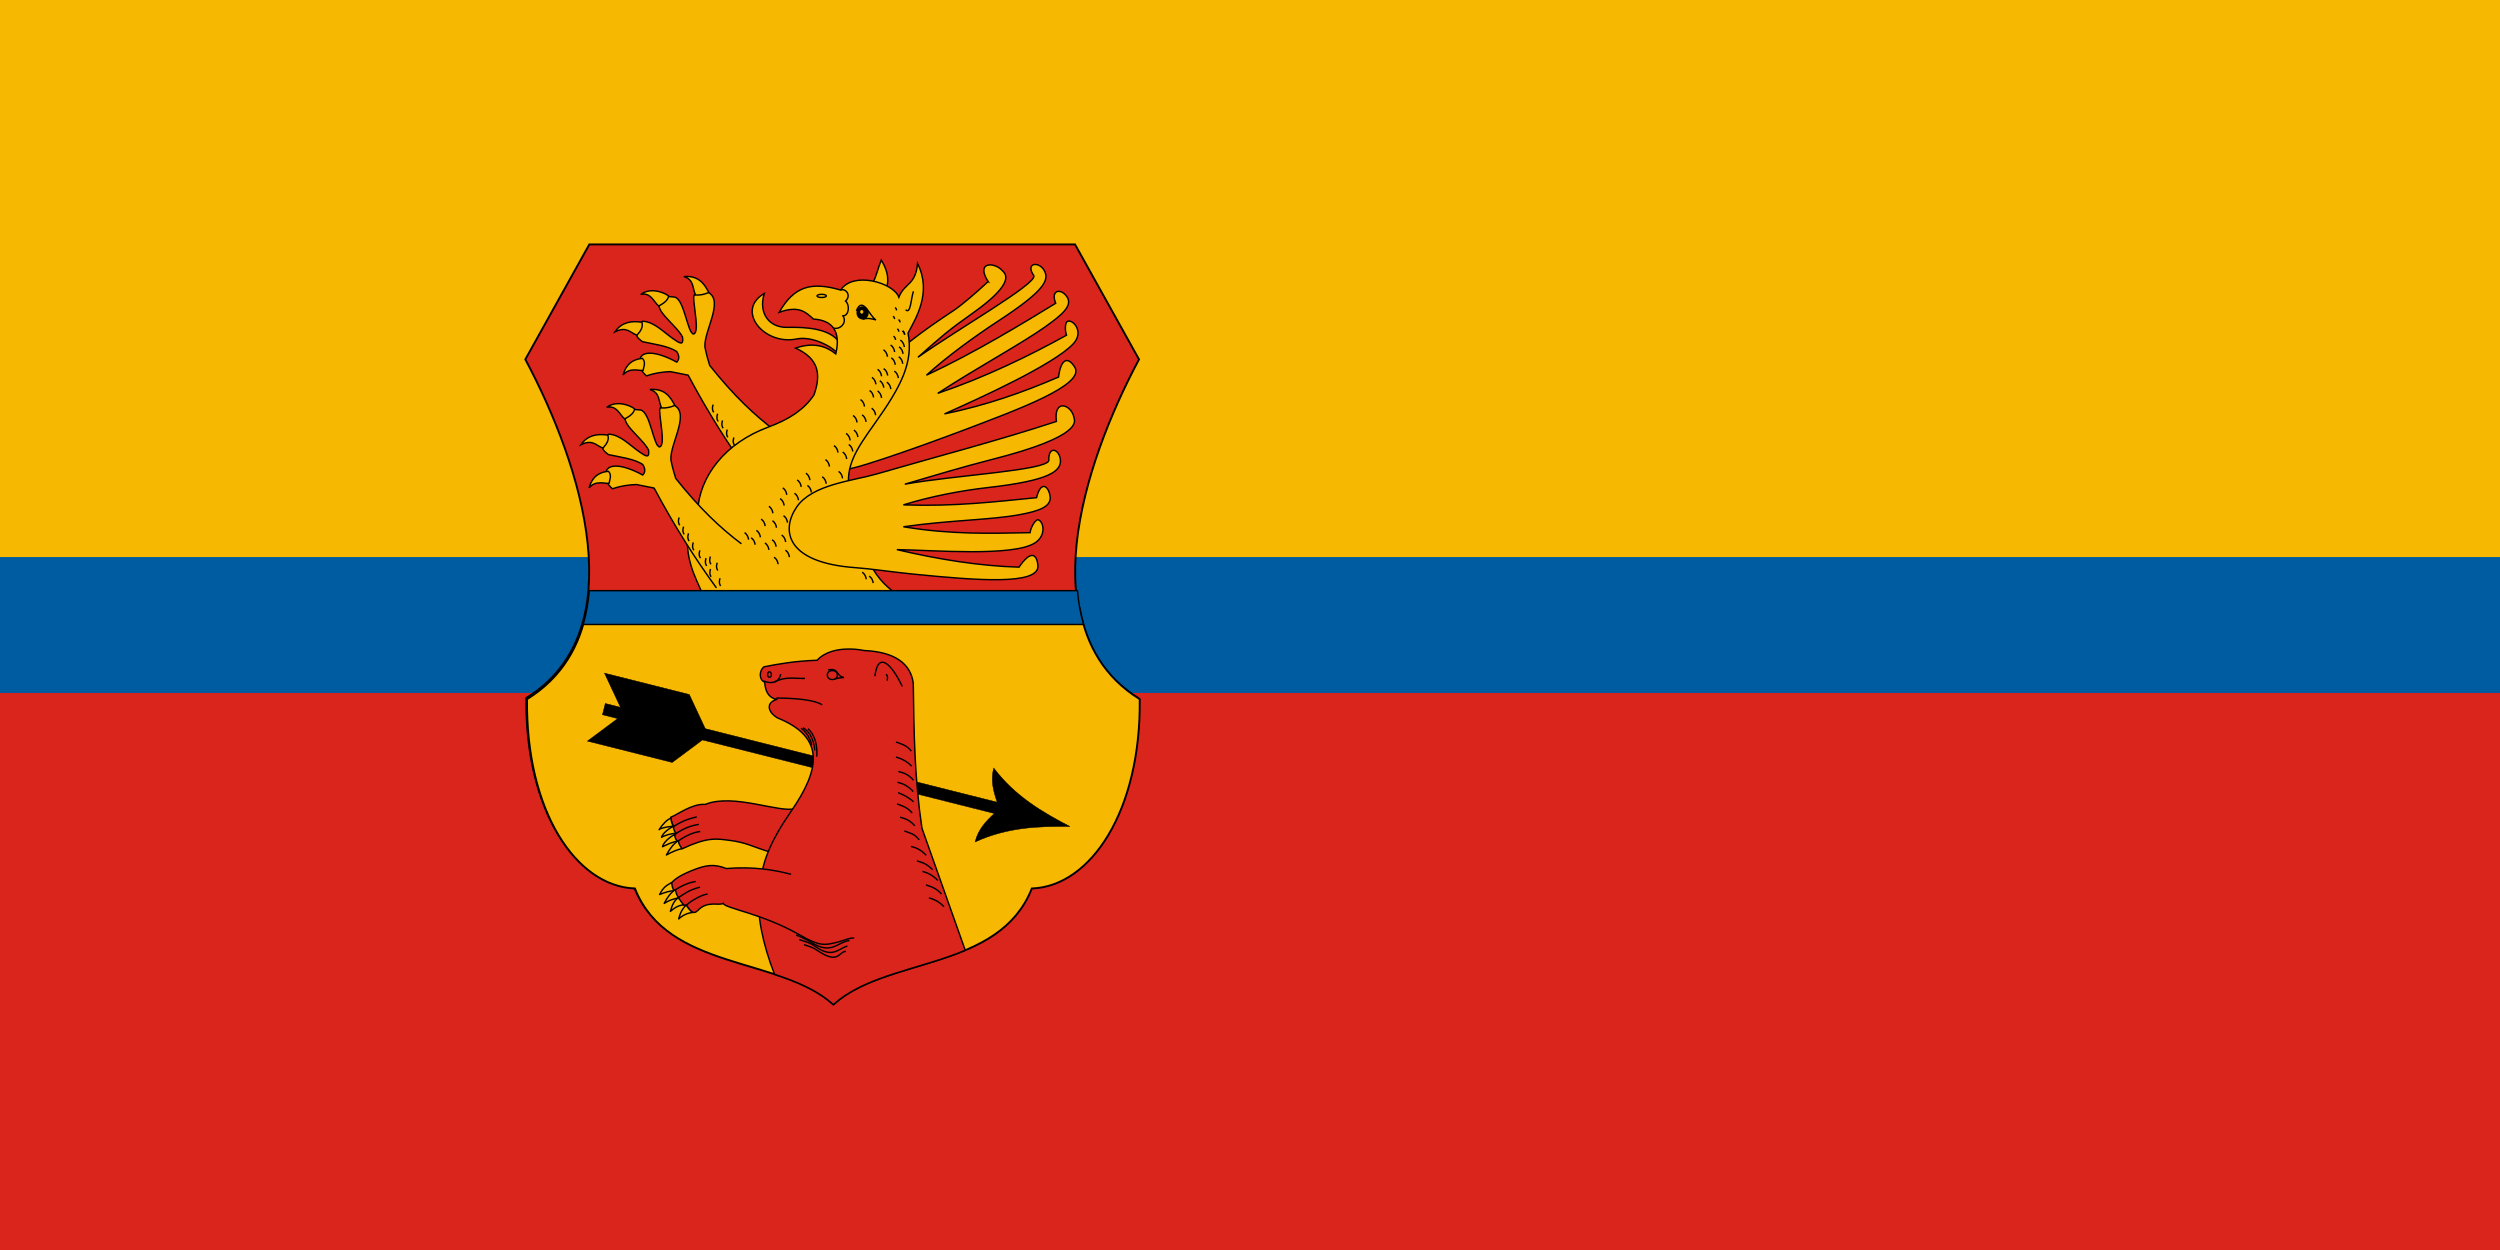 <svg width="1200" height="600" version="1.1" viewBox="0 0 1200 600" xmlns="http://www.w3.org/2000/svg">
 <g transform="translate(0,-522.52)">
  <g>
   <path d="m0 522.52h1200v600h-1200z" fill="#f6b801" style="paint-order:fill markers stroke"/>
   <path d="m0 822.52h1200v300h-1200z" fill="#da251c" style="paint-order:fill markers stroke"/>
   <path d="m0 789.911h1200v65.217h-1200z" fill="#005ca1" style="paint-order:fill markers stroke"/>
  </g>
  <g transform="matrix(1.745,0,0,1.745,-2063.044,-1640.054)" stroke="#000">
   <g>
    <path d="m1344.36 1306.539-17.595 31.618c15.667 29.349 29.966 74.75 0.265 93.133-0.352 30.703 13.447 51.41 29.633 51.991 8.957 22.644 39.979 18.674 54.504 31.882 14.525-13.209 45.547-9.238 54.504-31.882 16.186-0.58 29.985-21.288 29.633-51.991-29.701-18.384-15.402-63.785 0.265-93.133l-17.595-31.618z" fill="#da251c" stroke-width=".529"/>
    <path transform="matrix(.265 0 0 .265 1199.237 1219.727)" d="m545.279 705.029c-6.875 38.59-25.781 71.985-62.283 94.578-1.33 116.042 50.823 194.307 112 196.5 33.853 85.584 151.1 70.577 206 120.5 54.9-49.923 172.147-34.916 206-120.5 61.177-2.193 113.33-80.458 112-196.5-36.502-22.593-55.408-55.988-62.283-94.578z" fill="#f6b801" fill-rule="evenodd" stroke-width="2"/>
    <path d="m1455.609 1450.568c-0.9 3.299-0.116 6.371 0.957 9.405l-80.31-20.231-4.396-9.403-23.312-5.872 4.396 9.403-4.183-1.054-0.777 3.087 4.183 1.054-8.326 6.197 23.313 5.873 8.326-6.197 80.31 20.231c-2.382 2.163-4.527 4.497-5.297 7.828 8.783-4.028 17.427-4.355 26.053-4.241-7.651-3.987-15.108-8.369-20.935-16.078z" fill-rule="evenodd" stroke-width=".132"/>
   </g>
   <g fill="#f6b801" stroke-width=".397">
    <path d="m1454.06 1316.754c-3.481-5.521 1.733-5.455 3.93-2.998 0.65 0.727 4.113 3.035-8.303 11.778-6.673 4.7-8.527 6.393-14.931 12.044 11.369-8.029 32.444-20.044 31.908-22.405-2.469-3.538 1.228-4.077 2.752-1.61 1.699 2.748 0.031 5.789-12.409 13.929-6.453 4.223-14.202 9.815-19.912 15.014 13.443-6.253 26.874-14.482 35.555-19.786-1.479-3.684 1.405-4.218 3.068-1.845 1.737 2.479-1.31 5.012-5.891 8.28-6.532 4.66-18.867 11.314-29.628 18.344 12.911-4.348 25.361-10.424 35.425-15.995-0.499-1.534-0.371-3.421 0.238-3.783 1.343-0.798 4.813 2.752 1.617 6.156-5.407 5.76-26.058 15.104-35.419 19.278 11.55-2.401 21.387-5.846 31.374-10.142 0.631-5.045 2.594-5.798 4.483-2.672 2.943 4.868-16.157 11.794-30.327 17.186-5.526 2.103-29.232 10.85-32.892 10.91-18.866 0.309-11.213-3.596-9.949-11.396 1.211-7.466 12.128-10.437 17.067-14.755 10.135-8.862 13.966-11.739 22.741-17.565 2.48-1.647 6.769-5.407 9.5-7.966z"/>
    <path d="m1395.55 1357.826c-5.604-4.214-11.376-9.579-18.065-17.998-0.421-1.478-0.784-2.383-1.33-5.117-0.3-4.657 6.111-13.836-0.138-15.383-0.318-0.079-0.705 0.024-1.141 0.135-0.037-0.812-1.266-0.436-1.817 1.543 0.087 3.238 1.605 9.56 0.026 10.175-1.699 0-2.547-9.6-5.266-10.165-4.658-0.577-6.376 0.476-3.381 0.802-3.395 2.215 3.755 6.62 5.577 10.208 0.295 2.359-0.642 1.804-2.542 0.491-2.641-1.825-5.227-4.675-8.348-4.851-0.446-0.025-0.648 0.922-0.981 1.239l-0.819 1.919c-0.044 1.409 0.91 1.819 1.637 2.456 3.344 0.733 7.049 1.153 9.44 2.712 0.985 1.514 0.505 2.355 0.026 2.917-6.191-3.362-10.144-3.082-10.165-0.343-0.359 1.187 0.24 2.763 1.825 4.129 2.57-0.897 4.611-1.087 6.575-1.177l4.886 0.972c5.668 10.63 11.283 19.421 17.141 27.477" stroke-linejoin="round"/>
    <g>
     <path d="m1353.652 1342.449c1.068-3.889 3.804-4.443 5.355-4.559 0.955 1.148 0.333 2.208 0.145 3.292-0.931 0.206-3.704-0.973-5.5 1.266z"/>
     <path d="m1351.415 1330.567c1.812-2.606 4.426-3.089 7.394-2.635 0.417 1.224-0.254 2.4-1.33 3.556-1.84-0.578-2.752-2.549-6.063-0.921z"/>
     <path d="m1366.177 1320.82c0.168-0.289-4.387-2.968-7.675-0.537 2.769-0.593 3.458 1.887 4.938 3.198 2.169-1.147 2.51-1.915 2.737-2.661z"/>
     <path d="m1373.596 1320.461c-0.984-2.107-0.32-4.117-3.224-5.091 3.969-0.309 5.579 1.858 6.856 4.375-1.211 0.573-2.422 0.756-3.633 0.716z"/>
    </g>
   </g>
   <g fill="none" stroke-width=".397">
    <path d="m1378.418 1350.59c-0.342 1.048-0.167 1.63 0.163 2.135"/>
    <path d="m1379.646 1353.097c-0.342 1.048-0.167 1.63 0.163 2.135"/>
    <path d="m1381.002 1354.952c-0.342 1.048-0.167 1.63 0.163 2.135"/>
    <path d="m1382.307 1357.459c-0.342 1.048-0.167 1.63 0.163 2.135"/>
    <path d="m1384.123 1359.634c-0.342 1.048-0.167 1.63 0.163 2.135"/>
    <path d="m1385.825 1361.77c-0.342 1.048-0.167 1.63 0.163 2.135"/>
    <path d="m1387.015 1361.322c-0.342 1.048-0.167 1.63 0.163 2.135"/>
    <path d="m1387.053 1364.763c-0.342 1.048-0.167 1.63 0.163 2.135"/>
    <path d="m1388.895 1363.036c-0.342 1.048-0.167 1.63 0.163 2.135"/>
    <path d="m1389.675 1367.296c-0.342 1.048-0.167 1.63 0.163 2.135"/>
   </g>
   <g fill="#f6b801" stroke-width=".397">
    <path d="m1422.181 1317.453c1.108-1.959 1.618-4.481 2.481-6.615 1.224 1.963 2.453 4.75 1.389 7.871"/>
    <path d="m1413.186 1333.46c-2.779-3.85-9.104-4.208-14.417-4.112-4.866 0.087-7.968-3.803-6.286-9.315-7.995 4.624-0.104 14.344 8.913 12.502 4.132-0.844 9.74 1.938 11.658 4.365"/>
    <path d="m1375.911 1403.834c-1.034-3.54-5.245-9.316-4.49-17.586l2.713-6.08c0.473-10.052 7.776-19.042 19.329-23.337 6.075-2.258 10.038-4.931 12.715-8.929 1.992-5.67 1.31-9.946-5.064-12.853 4.952-1.709 8.42-0.506 11.046 1.587 1.372-5.829-0.548-9.229-6.16-9.572-2.076-1.949-4.053-3.803-9.42-1.852 4.102-7.11 8.703-8.526 16.935-6.129 3.297-5.219 14.484-2.097 15.996 1.964 1.582-3.987 4.592-3.22 5.145-9.261 4.073 8.092-0.646 15.315-2.619 19.13 1.514 8.08-1.895 14.676-9.155 24.862-5.233 7.341-8.098 11.692-7.028 18.59l5.613 19.644c2.244 4.838 5.304 7.189 8.7 9.729"/>
   </g>
   <g fill="none" stroke-width=".397">
    <path d="m1411.522 1329.527c1.743 0.569 3.843-1.396 2.625-3.335 1.768-0.075 1.853-3.184 0.702-4.069 1.683-1.587 0.022-3.601-1.333-3.04"/>
    <path d="m1417.819 1324.812c1.747-4.284 3.599 1.455 5.402 2.502-1.068-0.325-2.153-0.619-3.648-0.21"/>
    <ellipse cx="1408.277" cy="1320.696" rx="1.272" ry=".434"/>
   </g>
   <path d="m1419.537 1323.736a1.485 1.625 0 0 0-1.485 1.626 1.485 1.625 0 0 0 1.485 1.625 1.485 1.625 0 0 0 1.485-1.625 1.485 1.625 0 0 0-1.485-1.626zm-0.234 0.648a0.636 0.696 0 0 1 0.636 0.696 0.636 0.696 0 0 1-0.636 0.697 0.636 0.696 0 0 1-0.636-0.697 0.636 0.696 0 0 1 0.636-0.696z" fill-rule="evenodd" stroke-width=".397"/>
   <g fill="none" stroke-width=".397">
    <path d="m1431.376 1324.497c1.411 1.444 1.489-3.371 2.15-5.06"/>
    <path d="m1428.471 1323.877c0.396 0.356 0.357 0.555 0.433 0.795"/>
    <path d="m1427.922 1326.262c0.396 0.356 0.357 0.555 0.433 0.795"/>
    <path d="m1429.43 1327.186c0.396 0.356 0.357 0.555 0.433 0.795"/>
    <path d="m1429.096 1329.735c0.396 0.356 0.357 0.555 0.433 0.795"/>
    <path d="m1430.545 1330.307c0.524 0.472 0.473 0.736 0.573 1.053"/>
    <path d="m1430.545 1330.307c0.524 0.472 0.473 0.736 0.573 1.053"/>
    <path d="m1428.048 1331.746c0.524 0.472 0.473 0.736 0.573 1.053"/>
    <path d="m1429.92 1332.848c0.653 0.426 0.983 1.095 1.108 1.918"/>
    <path d="m1427.241 1334.204c0.653 0.426 0.983 1.095 1.108 1.918"/>
    <path d="m1429.556 1334.7c0.653 0.426 0.983 1.095 1.108 1.918"/>
    <path d="m1425.274 1335.511c0.653 0.426 0.983 1.095 1.108 1.918"/>
    <path d="m1429.474 1337.429c0.653 0.426 0.983 1.095 1.108 1.918"/>
    <path d="m1427.423 1337.726c0.653 0.426 0.983 1.095 1.108 1.918"/>
    <path d="m1423.653 1340.885c0.653 0.426 0.983 1.095 1.108 1.918"/>
    <path d="m1428.267 1341.381c0.653 0.426 0.983 1.095 1.108 1.918"/>
    <path d="m1425.323 1340.687c0.653 0.426 0.983 1.095 1.108 1.918"/>
    <path d="m1424.265 1344.027c0.653 0.426 0.983 1.095 1.108 1.918"/>
    <path d="m1426.199 1344.424c0.653 0.426 0.983 1.095 1.108 1.918"/>
    <path d="m1422.099 1343.101c0.653 0.426 0.983 1.095 1.108 1.918"/>
    <path d="m1423.653 1346.838c0.653 0.426 0.983 1.095 1.108 1.918"/>
    <path d="m1421.454 1346.706c0.653 0.426 0.983 1.095 1.108 1.918"/>
    <path d="m1422.016 1351.584c0.653 0.426 0.983 1.095 1.108 1.918"/>
    <path d="m1418.957 1349.203c0.653 0.426 0.983 1.095 1.108 1.918"/>
    <path d="m1419.387 1353.419c0.653 0.426 0.983 1.095 1.108 1.918"/>
    <path d="m1416.906 1353.585c0.653 0.426 0.983 1.095 1.108 1.918"/>
    <path d="m1417.138 1357.603c0.653 0.426 0.983 1.095 1.108 1.918"/>
    <path d="m1415.004 1358.529c0.653 0.426 0.983 1.095 1.108 1.918"/>
    <path d="m1415.732 1361.572c0.653 0.426 0.983 1.095 1.108 1.918"/>
    <path d="m1414.062 1363.639c0.653 0.426 0.983 1.095 1.108 1.918"/>
    <path d="m1411.664 1361.87c0.653 0.426 0.983 1.095 1.108 1.918"/>
    <path d="m1412.921 1368.964c0.653 0.426 0.983 1.095 1.108 1.918"/>
    <path d="m1408.423 1370.435c0.653 0.426 0.983 1.095 1.108 1.918"/>
    <path d="m1409.316 1365.723c0.653 0.426 0.983 1.095 1.108 1.918"/>
    <path d="m1404.355 1372.833c0.653 0.426 0.983 1.095 1.108 1.918"/>
    <path d="m1400.8 1374.983c0.653 0.426 0.983 1.095 1.108 1.918"/>
    <path d="m1403.941 1369.46c0.653 0.426 0.983 1.095 1.108 1.918"/>
    <path d="m1401.544 1371.312c0.653 0.426 0.983 1.095 1.108 1.918"/>
    <path d="m1397.575 1373.495c0.653 0.426 0.983 1.095 1.108 1.918"/>
    <path d="m1397.782 1381.146c0.653 0.426 0.983 1.095 1.108 1.918"/>
    <path d="m1394.743 1382.538c0.653 0.426 0.983 1.095 1.108 1.918"/>
    <path d="m1391.632 1382.092c0.653 0.426 0.983 1.095 1.108 1.918"/>
    <path d="m1396.855 1376.452c0.653 0.426 0.983 1.095 1.108 1.918"/>
    <path d="m1393.756 1378.561c0.653 0.426 0.983 1.095 1.108 1.918"/>
    <path d="m1397.271 1386.474c0.653 0.426 0.983 1.095 1.108 1.918"/>
    <path d="m1394.648 1387.764c0.653 0.426 0.983 1.095 1.108 1.918"/>
    <path d="m1392.662 1388.642c0.653 0.426 0.983 1.095 1.108 1.918"/>
    <path d="m1419.434 1396.708c0.653 0.426 0.983 1.095 1.108 1.918"/>
    <path d="m1390.318 1385.18c0.653 0.426 0.983 1.095 1.108 1.918"/>
    <path d="m1395.19 1392.578c0.653 0.426 0.983 1.095 1.108 1.918"/>
    <path d="m1388.873 1387.216c0.653 0.426 0.983 1.095 1.108 1.918"/>
    <path d="m1387.068 1385.811c0.653 0.426 0.983 1.095 1.108 1.918"/>
    <path d="m1398.3 1390.636c0.653 0.426 0.983 1.095 1.108 1.918"/>
    <path d="m1421.348 1397.766c0.653 0.426 0.983 1.095 1.108 1.918"/>
   </g>
   <g fill="#f6b801" stroke-width=".397">
    <path d="m1386.196 1388.883c-5.604-4.214-11.376-9.579-18.065-17.998-0.421-1.478-0.784-2.383-1.33-5.117-0.3-4.657 6.111-13.836-0.138-15.383-0.318-0.079-0.705 0.024-1.141 0.135-0.037-0.812-1.266-0.436-1.817 1.543 0.087 3.238 1.605 9.56 0.026 10.175-1.699 0-2.547-9.6-5.266-10.165-4.658-0.577-6.376 0.476-3.381 0.802-3.395 2.215 3.755 6.62 5.577 10.208 0.295 2.359-0.642 1.804-2.542 0.491-2.641-1.825-5.227-4.675-8.348-4.851-0.446-0.025-0.648 0.922-0.981 1.239l-0.819 1.919c-0.044 1.409 0.91 1.819 1.637 2.456 3.344 0.733 7.049 1.153 9.44 2.712 0.985 1.514 0.505 2.355 0.026 2.917-6.191-3.362-10.144-3.082-10.165-0.343-0.359 1.187 0.24 2.763 1.825 4.129 2.57-0.897 4.611-1.087 6.575-1.177l4.886 0.972c5.668 10.63 11.283 19.421 17.141 27.477" stroke-linejoin="round"/>
    <g>
     <path d="m1344.298 1373.506c1.068-3.889 3.804-4.443 5.355-4.559 0.955 1.148 0.333 2.208 0.145 3.292-0.931 0.206-3.704-0.973-5.5 1.266z"/>
     <path d="m1342.06 1361.624c1.812-2.606 4.426-3.089 7.394-2.635 0.417 1.224-0.254 2.4-1.33 3.556-1.84-0.578-2.752-2.549-6.063-0.921z"/>
     <path d="m1356.822 1351.876c0.168-0.289-4.387-2.968-7.675-0.537 2.769-0.593 3.458 1.887 4.938 3.198 2.169-1.147 2.51-1.915 2.737-2.661z"/>
     <path d="m1364.242 1351.518c-0.984-2.107-0.32-4.117-3.224-5.091 3.969-0.309 5.579 1.858 6.856 4.375-1.211 0.573-2.422 0.756-3.633 0.716z"/>
    </g>
   </g>
   <g fill="none" stroke-width=".397">
    <path d="m1369.064 1381.647c-0.342 1.048-0.167 1.63 0.163 2.135"/>
    <path d="m1370.292 1384.154c-0.342 1.048-0.167 1.63 0.163 2.135"/>
    <path d="m1371.648 1386.009c-0.342 1.048-0.167 1.63 0.163 2.135"/>
    <path d="m1372.953 1388.516c-0.342 1.048-0.167 1.63 0.163 2.135"/>
    <path d="m1374.769 1390.691c-0.342 1.048-0.167 1.63 0.163 2.135"/>
    <path d="m1376.47 1392.827c-0.342 1.048-0.167 1.63 0.163 2.135"/>
    <path d="m1377.66 1392.379c-0.342 1.048-0.167 1.63 0.163 2.135"/>
    <path d="m1377.698 1395.82c-0.342 1.048-0.167 1.63 0.163 2.135"/>
    <path d="m1379.541 1394.093c-0.342 1.048-0.167 1.63 0.163 2.135"/>
    <path d="m1380.321 1398.353c-0.342 1.048-0.167 1.63 0.163 2.135"/>
   </g>
   <g>
    <path d="m1472.85 1355.222c-0.824-6.475 4.212-4.582 4.829-1.058 0.164 0.938 2.824 5.064-22.676 11.552-7.91 2.013-15.666 4.352-23.857 6.77 13.696-2.478 39.003-3.761 39.621-6.515-0.18-4.206 2.834-3.178 3.175-0.298 0.379 3.209-2.96 5.811-19.725 7.71-7.663 0.868-16.098 2.49-23.468 4.791 14.358 0.502 25.24-0.883 36.645-1.984 1.114-4.64 3.198-3.382 3.704-0.529 0.528 2.98-2.884 4.186-8.416 5.214-7.889 1.466-19.209 1.49-31.933 3.319 13.143 2.18 23.942 1.838 34.859 1.621 0.196-1.601 1.558-3.738 2.236-3.533 1.493 0.451 2.295 4.308-0.88 6.345-5.985 3.842-27.753 2.019-38.001 1.851 11.484 2.701 22.735 4.506 33.602 4.829 2.896-4.253 4.799-4.16 5.192-0.529 0.612 5.655-17.223 4.122-34.194 2.448-5.882-0.58-11.589-1.47-16.044-1.786-18.821-1.338-20.572-10.12-16.132-16.656 4.25-6.257 15.587-7.245 21.887-9.075 16.537-4.802 33.274-9.136 49.576-14.486z" fill="#f6b801" stroke-width=".397"/>
    <path transform="matrix(.265 0 0 .265 1199.237 1219.727)" d="m547.619 686.99c-1.007 12.143-3.063 23.88-6.283 35.068h519.32c-3.22-11.189-5.278-22.925-6.285-35.068z" fill="#005ca1" fill-rule="evenodd" stroke-width="1.5"/>
    <path d="m1401.12 1461.691c-4.302 1.389-17.03-4.301-24.883-1.123-3.584-0.293-7.755 2.909-9.518 3.555 0.011 0.745 0.886 3.013 0.912 2.549-0.556 0.393 0.166 1.424 0.281 2.151-0.452 1.016 0.388 1.336 0.655 1.964-0.14 1.247 0.482 1.732 1.333 1.988 7.112-3.328 9.482-2.754 12.825-2.347 4.815 0.586 6.536 1.794 11.473 3.283" fill="#da251c" stroke-linejoin="round" stroke-width=".397"/>
    <path transform="matrix(.265 0 0 .265 1199.237 1219.727)" d="m817.471 747.533c-12.216-0.041-25.309 2.828-33.322 11.678-23.264 0.793-39.508 3.723-55.242 6.807-5.89 5.194-4.43 14.227 0.795 15.82 0.832 14.6 8.576 17.683 13.258 17.855-12.051 2.817-10.713 13.13 0.121 19.385 49.78 20.108 44.123 53.143 14.258 96.557-22.06 32.068-31.848 54.784-32.869 84.701-3.809 20.261 3.215 53.846 15.441 84.82 23.286 7.672 44.902 16.735 61.086 31.451 33.46-30.427 90.079-36.734 136.863-56.397l-44.904-126.609c-7.785-51.449-8.386-100.94-9.016-150.438-2.562-20.522-19.396-32.697-50.912-34.059-4.632-0.932-10.004-1.554-15.557-1.572z" fill="#da251c" stroke-width="1.5"/>
   </g>
   <g fill="none" stroke-width=".397">
    <g>
     <ellipse cx="1411.219" cy="1424.989" rx="1.387" ry="1.239"/>
     <path d="m1410.043 1423.6c3.055-0.729 2.1 1.73 4.366 2.034-0.794 0.082-1.595 0.175-2.497 0.43"/>
     <path d="m1392.304 1426.588c2.352 1.102 4.372 0.157 4.691-1.831"/>
     <path d="m1395.309 1426.924c2.926-1.675 5.601-0.907 8.367-1.025"/>
     <path d="m1395.812 1431.312c4.849 0.01 10.53 0.45 12.61 1.879"/>
     <path d="m1404.503 1439.756c2.065 1.753 2.66 5.024 2.414 7.689"/>
     <path d="m1403.114 1439.475c3.158 1.791 3.289 6.276 3.277 6.295"/>
     <path d="m1402.585 1439.624c1.61 1.044 2.572 3.003 2.981 4.561"/>
     <ellipse cx="1393.93" cy="1424.849" rx=".521" ry=".752"/>
     <path d="m1422.916 1425.302c0.913-7.21 4.711-3.123 7.53 2.806"/>
     <path d="m1428.716 1443.426c1.435 0.493 2.883 0.801 4.233 2.479"/>
     <path d="m1428.693 1447.542c1.253 0.311 3.035 1.106 4.326 2.502"/>
     <path d="m1429.371 1451.518c1.453 0.344 2.884 0.846 4.163 2.409"/>
     <path d="m1429.137 1454.488c1.616 0.351 3.086 1.14 4.35 2.549"/>
     <path d="m1429.301 1457.341c1.584 0.634 3.086 1.367 4.233 2.526"/>
     <path d="m1428.996 1460.428c1.418 0.548 2.852 0.883 4.186 2.526"/>
     <path d="m1429.838 1464.076c1.299 0.414 2.577 0.673 4.046 2.362"/>
     <path d="m1431.031 1467.865c1.334 0.578 2.596 0.577 4.093 2.455"/>
     <path d="m1432.832 1472.121c1.442 0.316 2.856 0.997 4.21 2.456"/>
     <path d="m1434.469 1476.097c1.308 0.438 2.514 0.588 4.326 2.455"/>
     <path d="m1436.012 1478.997c1.458 0.375 2.886 1.096 4.256 2.526"/>
     <path d="m1436.948 1482.715c1.646 0.469 3.16 1.157 4.28 2.502"/>
     <path d="m1437.766 1486.293c1.512 0.355 2.915 1.108 4.163 2.432"/>
     <path d="m1425.984 1424.741c0.668 0.676 0.296 1.222 0.331 1.819"/>
    </g>
    <g stroke-linejoin="round">
     <path d="m1367.585 1466.625c2.768-1.774 4.541-2.181 6.338-2.619"/>
     <path d="m1367.959 1468.777c2.278-1.625 4.434-2.395 6.525-2.713"/>
     <path d="m1368.52 1470.835c2.717-1.918 4.701-2.628 6.361-2.806"/>
    </g>
   </g>
   <g fill="#f6b801" stroke-linejoin="round" stroke-width=".397">
    <path d="m1366.907 1464.38c-1.002 0.122-2.481 1.748-3.344 3.134 0.411-0.57 4.119-1.069 4.046-0.912-0.156 0.333-0.998-1.926-0.702-2.222z"/>
    <path d="m1367.468 1466.672c-0.217-0.116-3.087 1.743-3.227 2.97 0.423-0.464 3.157-1.244 4.069-1.076-0.382-0.329-0.708-0.823-0.842-1.894z"/>
    <path d="m1367.865 1468.847c-1.397 0.628-3.217 2.342-3.368 3.368 1.467-0.693 2.973-1.478 4.139-1.45-0.454-0.443-0.754-1.039-0.772-1.918z"/>
    <path d="m1368.894 1470.507c-1.313 0.809-2.381 2.233-3.321 3.976 1.871-1.074 3.126-1.482 4.256-1.754-0.36-0.676-0.914-1.094-0.935-2.222z"/>
   </g>
   <path d="m1399.858 1479.792c-4.938-1.282-10.407-2.165-17.82-1.59-3.404-1.333-5.624-0.99-9.459 0.559-3.733 1.508-5.083 2.663-5.836 3.698l0.608 1.918 1.45 1.941c0.646 1.236 1.338 2.245 2.292 1.941 0.898 1.55 1.849 2.812 3.143 1.457 2.667-2.792 5.731-1.174 6.96-1.925 0.51 1.396 10.899 2.823 21.108 8.717 5.382 3.107 6.795 2.847 10.259 1.972 2.179-0.55 3.353-1.272 4.647-1.148" fill="#da251c" stroke-width=".397"/>
   <g fill="none" stroke-width=".397">
    <g>
     <path d="m1401.261 1496.513c1.515 0.58 3.012 1.311 4.248 2.078 5.578 3.457 7.17-0.241 10.415-0.581"/>
     <path d="m1402.126 1497.776c1.505 0.456 2.927 0.823 4.166 1.717 4.983 3.597 6.417 0.804 9.07 0.037"/>
     <path d="m1403.389 1499.155c1.74 0.558 2.281 0.641 3.638 1.554 6.077 4.089 5.844 0.292 7.915 0.293"/>
    </g>
    <g stroke-linejoin="round">
     <path d="m1367.444 1484.446c2.659-1.785 4.521-2.392 6.174-2.689"/>
     <path d="m1368.731 1486.27c1.544-0.881 2.848-2.161 6.104-2.947"/>
     <path d="m1371.186 1488.281c0-0.383 3.695-2.851 5.73-3.064"/>
    </g>
   </g>
   <g fill="#f6b801" stroke-linejoin="round" stroke-width=".397">
    <path d="m1367.023 1482.06c-1.119 0.644-2.244 1.084-3.321 3.297 1.325-0.538 2.65-0.994 3.976-1.052-0.341-0.503-0.578-1.213-0.655-2.245z"/>
    <path d="m1364.965 1487.79c0.892-1.757 1.907-3.046 3.064-3.788 0.228 1.096 0.557 1.866 1.006 2.257-1.339 0.255-2.686 0.622-4.069 1.532z"/>
    <path d="m1368.848 1486.235c-1.121 0.752-1.757 2.111-2.175 3.742 1.092-0.962 2.258-1.681 3.613-1.766z"/>
    <path d="m1370.999 1488.234c-0.877 0.849-1.609 2.019-2.046 3.835 1.154-1.063 2.426-1.628 3.8-1.766-0.604-0.493-1.194-1.137-1.754-2.07z"/>
   </g>
  </g>
 </g>
</svg>
